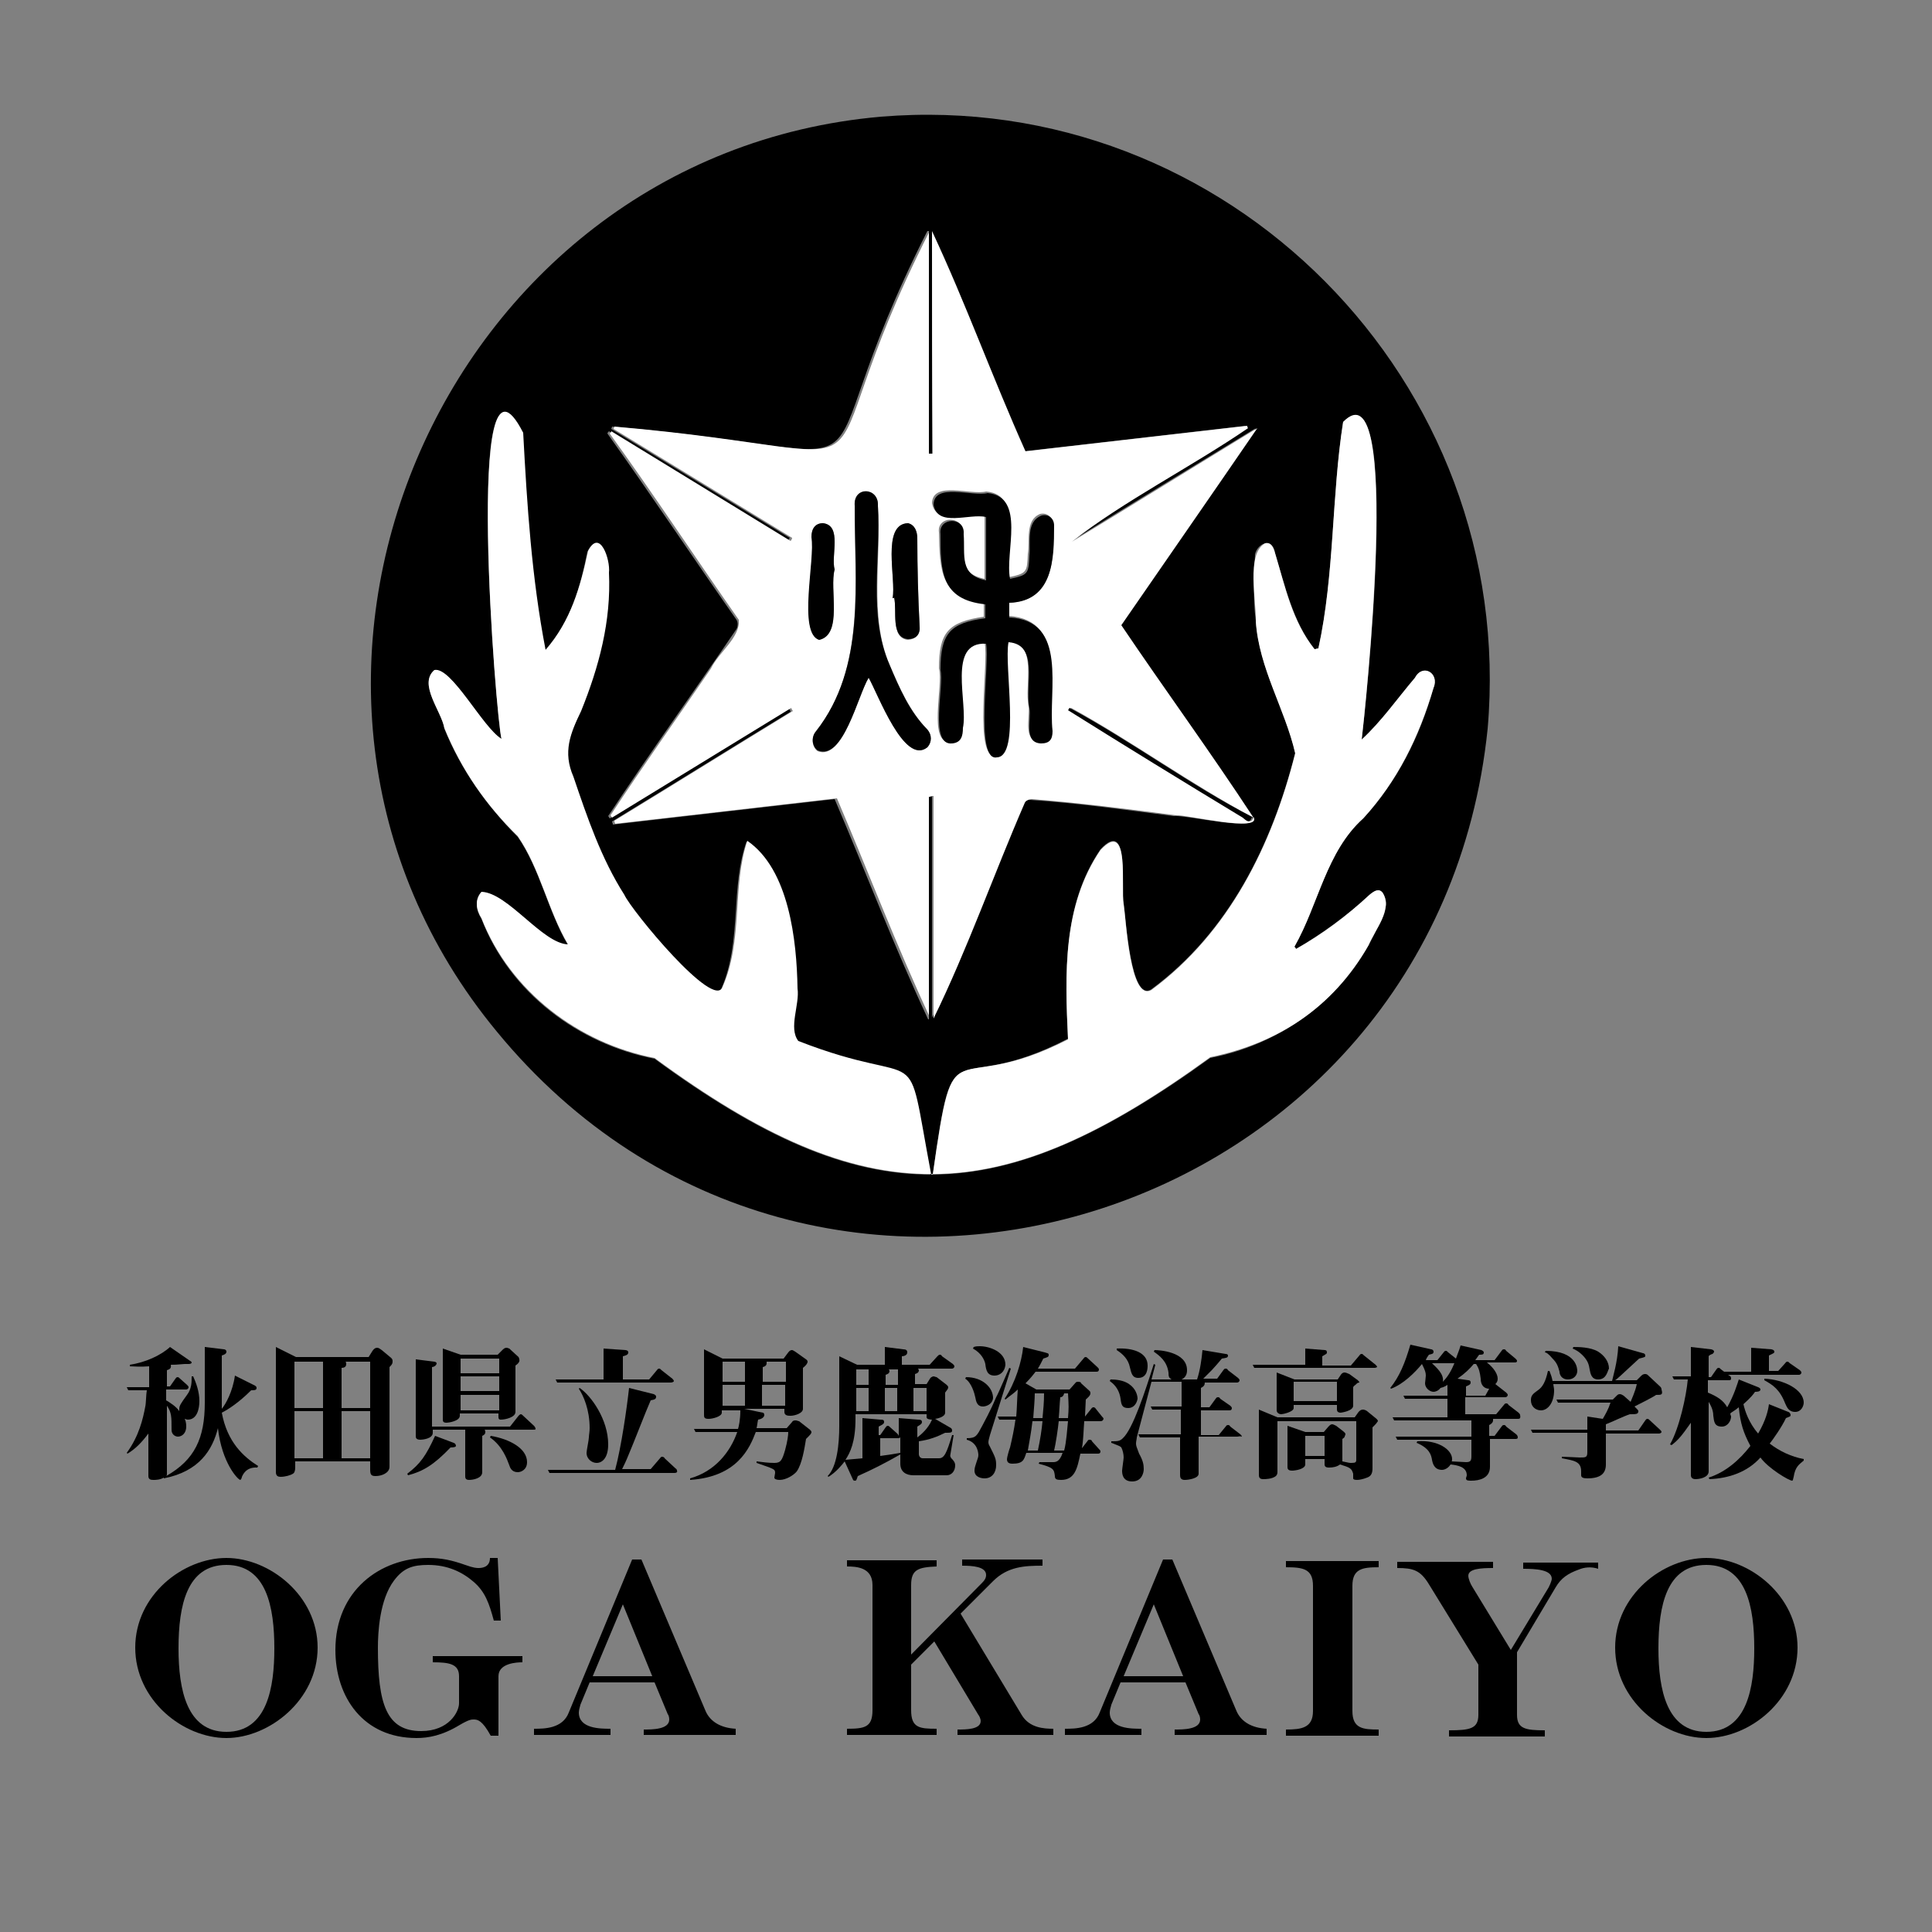 <?xml version="1.0" encoding="utf-8"?>
<!-- Generator: Adobe Illustrator 25.2.3, SVG Export Plug-In . SVG Version: 6.00 Build 0)  -->
<svg version="1.1" id="レイヤー_1" xmlns="http://www.w3.org/2000/svg" xmlns:xlink="http://www.w3.org/1999/xlink" x="0px"
	 y="0px" viewBox="0 0 250 250" style="enable-background:new 0 0 250 250;" xml:space="preserve">
<rect x="0" y="0" width="250" height="250" fill="#808080" stroke="none"/>
<style type="text/css">
	.st0{fill:#FFFFFF;}
	.st1{enable-background:new    ;}
</style>
<path d="M114,15.1c44.7-3.7,82.4,34.2,78.5,79.2c-6.6,64.3-87.1,89.2-128.2,39.2C27.5,89,56.8,20.1,114,15.1z M162,105.7L162,105.7
	c-5.4-8.4-11.4-16.6-17.1-24.8c5.8-8.5,11.6-16.9,17.6-25.5c-8.2,5-16.1,9.8-24,14.7c6.6-5.2,15.5-9.7,22.8-14.7
	c0-0.1,0-0.2-0.1-0.3c-9.6,1.1-19.2,2.2-28.7,3.3c-4.2-9.6-7.7-19-12.1-28.5c-0.1,0-0.2,0-0.4,0c-18,35.5-0.4,28.8-40.8,25.3
	c0,0.1-0.1,0.2-0.1,0.3c7.7,4.7,15.4,9.4,23.1,14.1c-0.1,0.1-0.2,0.3-0.2,0.4c-7.7-4.7-15.5-9.5-23.2-14.2c-0.1,0.1-0.2,0.2-0.2,0.3
	c5.7,8,11.1,16.1,16.7,24.1c0.2,0.3,0.2,0.9,0,1.2c-5.5,8.1-11.2,16-16.6,24.2c0.1,0.1,0.1,0.2,0.2,0.3c7.7-4.7,15.5-9.5,23.2-14.2
	c0.1,0.1,0.2,0.3,0.2,0.4c-7.7,4.7-15.4,9.5-23.1,14.2c0,0.1,0.1,0.2,0.1,0.4c9.6-1.1,19.2-2.2,28.7-3.3c4.1,9.6,7.7,19.1,12.1,28.5
	c0.2,0,0.3,0,0.4,0c4.4-9,7.7-18.6,11.8-27.9c0.1-0.3,0.6-0.5,0.9-0.5c6.2,0.4,12.5,1.3,18.7,2.1C153.4,105.4,163.2,107.8,162,105.7
	z M120.7,152c-0.1,0-0.2,0.1-0.3,0.1c-3.5-18.5-0.2-10.7-17.2-17.3c-1.3-1.8,0.2-4.7-0.1-6.8c-0.1-6.3-1.1-15.4-6.5-19.1
	c-2.1,6-0.6,12.8-3.2,18.9c-1,3.2-11.8-10-12.7-11.9c-2.9-4.7-4.8-10-6.6-15.3c-1.4-3.1-0.4-5.6,1-8.5c2.3-5.7,3.9-11.6,3.6-17.9
	c0.2-1.6-1.2-5.8-2.7-2.8c-0.9,4.6-2.2,9.1-5.5,12.8c-1.8-9.3-2.4-18.7-2.9-28.1C60,41,64.2,93.3,64.9,95.7
	c-2.4-1.4-6.5-9.5-8.7-8.9c-2.1,1.8,1,5.3,1.3,7.5c2.2,5.4,5.5,10,9.5,14c2.9,4.2,3.9,9.6,6.5,14c-3.4-0.2-7.8-6.8-11.2-6.8
	c-0.9,1-0.7,2.3,0,3.4c3.7,9.6,12.6,16.2,22.4,18.1c27.5,20.2,44.4,19.8,71.9-0.1c10.3-2,19.2-9.1,22.7-19.6
	c0.2-0.5-0.1-1.4-0.4-1.8c-0.5-0.6-1.1-0.2-1.7,0.3c-2.9,2.7-6.1,5-9.5,7c-0.1-0.1-0.2-0.2-0.2-0.3c3.1-5.5,4.1-12.3,8.9-16.6
	c4.4-4.8,7.3-10.5,9.1-16.9c0.8-1.8-1.4-3.2-2.4-1.3c-2.3,2.7-4.3,5.6-6.9,8c0.4-3.2,5.4-48.8-2.4-41.1c-1.5,9.5-1.1,19.7-3.2,29.3
	c-0.2,0-0.3,0.1-0.5,0.1c-2.8-3.6-3.8-8.1-5.1-12.4c-0.3-2.1-2.2-1.4-2.6,0.1c-0.1,2.9-0.3,5.8,0.1,8.6c0.4,6.1,3.8,11.4,5.1,17.1
	c-3,11.9-8.6,23.2-18.6,30.6c-2.7,1.8-3.3-9.2-3.6-11.1c-0.4-1.9,0.9-11.2-3-7c-4.9,7.2-4.6,16-4.2,24.5
	C122.8,142.4,123.5,131.8,120.7,152z"/>
<path class="st0" d="M120.7,152c2.9-20.3,2.1-9.6,17.5-17.5c-0.4-8.5-0.7-17.3,4.2-24.5c3.9-4.2,2.6,5,3,7
	c0.3,1.9,0.8,12.7,3.6,11.1c10-7.4,15.6-18.7,18.6-30.6c-1.3-5.7-4.7-11-5.1-17.1c0.1-2.6-1.3-8.7,1.2-10.1c0.8-0.2,1.1,0.6,1.3,1.3
	c1.3,4.3,2.2,8.8,5.1,12.4c0.2,0,0.3-0.1,0.5-0.1c2.1-9.6,1.7-19.8,3.2-29.3c7.7-7.9,2.8,37.8,2.4,41.1c2.6-2.4,4.6-5.3,6.9-8
	c1-1.9,3.2-0.6,2.4,1.3c-1.9,6.4-4.7,12.1-9.1,16.9c-4.8,4.3-5.8,11.2-8.9,16.6c0.1,0.1,0.2,0.2,0.2,0.3c3.4-1.9,6.6-4.3,9.5-7
	c0.6-0.5,1.2-0.9,1.7-0.3c1.4,2.2-1,4.8-1.8,6.8c-4.7,8.2-11.8,12.7-20.5,14.5c-27.5,20-44.4,20.3-71.9,0.1
	c-9.8-1.9-18.7-8.6-22.4-18.1c-0.7-1.1-0.9-2.4,0-3.4c3.4,0.1,7.9,6.7,11.2,6.8c-2.6-4.4-3.6-9.8-6.5-14c-4.1-4-7.3-8.6-9.5-14
	c-0.4-2.2-3.4-5.7-1.3-7.5c2.2-0.5,6.3,7.5,8.7,8.9c-0.7-2.2-4.9-54.7,2.8-39.6c0.5,9.4,1.1,18.8,2.9,28.1c3.3-3.8,4.5-8.2,5.5-12.8
	c1.5-3,2.9,1.1,2.7,2.8c0.3,6.3-1.3,12.2-3.6,17.9c-1.4,2.9-2.4,5.3-1,8.5c1.8,5.3,3.6,10.6,6.6,15.3c0.9,2,11.6,15,12.7,11.9
	c2.7-6.1,1.2-12.9,3.2-18.9c5.4,3.7,6.4,12.9,6.5,19.1c0.3,2.1-1.2,5.1,0.1,6.8c16.9,6.6,13.7-1.2,17.2,17.3
	C120.4,152,120.6,152,120.7,152z"/>
<path class="st0" d="M120.6,29.9c4.4,9.4,7.8,18.9,12.1,28.5c9.5-1.1,19.1-2.2,28.7-3.3c0,0.1,0,0.2,0.1,0.3
	c-7.3,5-16.2,9.5-22.8,14.7c7.9-4.8,15.8-9.7,24-14.7c-5.9,8.6-11.8,17.1-17.6,25.5c5.6,8.3,11.6,16.5,17.1,24.9
	c-8.1-4.3-15.6-9.8-23.6-14.2c-0.1,0.1-0.1,0.2-0.2,0.3c7.5,4.7,15.1,9.3,22.6,13.9c0.3,0.2,0.9,1,1.2-0.1c1.2,2.1-8.7-0.3-10-0.2
	c-6.2-0.8-12.4-1.6-18.7-2.1c-0.3,0-0.8,0.2-0.9,0.5c-4,9.2-7.4,18.9-11.8,27.9c0-9.6,0-19.2,0-28.8c-0.2,0-0.3,0-0.4,0
	c0,9.6,0,19.2,0,28.8c-4.4-9.4-8-18.9-12.1-28.5c-9.5,1.1-19.1,2.2-28.7,3.3c0-0.1-0.1-0.2-0.1-0.4c7.7-4.7,15.4-9.5,23.1-14.2
	c-0.1-0.1-0.2-0.3-0.2-0.4c-7.7,4.7-15.5,9.5-23.2,14.2c-0.1-0.1-0.1-0.2-0.2-0.3c4.2-6.4,8.7-12.7,13-19c1-2.1,3.8-4,3.6-6.3
	c-5.6-8-11-16.2-16.7-24.1c0.1-0.1,0.2-0.2,0.2-0.3c7.7,4.7,15.5,9.5,23.2,14.2c0.1-0.1,0.2-0.3,0.2-0.4
	c-7.7-4.7-15.4-9.4-23.1-14.1c0-0.1,0.1-0.2,0.1-0.3c40.5,3.5,22.7,10.3,40.8-25.3c0,9.6,0,19.2,0,28.8c0.1,0,0.2,0,0.4,0
	C120.6,49.1,120.6,39.5,120.6,29.9z M130.6,78c5.7-0.2,5.9-5.7,5.6-10.2c0-0.9-0.7-1.5-1.6-1.3c-2,0.8-1.3,3.5-1.6,5.2
	c-0.1,2.3-0.1,2.5-2.5,3c-0.7-3.4,2.1-10.7-2.9-11.1c-2,0.5-6.9-1.4-7,1.5c0.5,3,4.7,1.1,6.8,1.6c0,2.8,0,5.4,0,8.2
	c-3.5-0.7-2.7-3.2-2.9-6c0.2-2.2-3.3-2.2-3,0c0.1,4.9,0.2,8.5,5.8,9.1c0,0.7,0,1.2,0,1.8c-4.6,0.7-5.8,2-5.8,6.7
	c0.6,2.1-1.5,9.8,1.5,9.5c1.2-0.1,1.4-0.9,1.4-2c0.7-3.2-2.1-11.2,3-10.9c0.6,2.5-1.5,15.2,1.5,14.7c3.1-0.2,0.9-12,1.5-14.9
	c4,0.3,2.1,5.6,2.7,8.5c0.2,1.5-0.8,4.5,1.5,4.6c1,0,1.5-0.5,1.5-1.6c-0.6-5.2,2.1-14.2-5.6-14.7C130.6,79.2,130.6,78.7,130.6,78z
	 M112.4,87.7c1.3,2.1,4.6,11.4,7.6,9c0.6-0.6,0.6-1.6,0-2.3c-2.3-2.4-3.6-5.4-4.9-8.4c-2.7-6.4-1-13.8-1.5-20.5c0.2-2.4-3.2-2.5-3,0
	c-0.1,9.9,1.5,20.8-5,29.2c-0.7,0.8-0.5,2,0.2,2.5C109.1,98.5,111,90,112.4,87.7z M115.5,77.4c0.1,0,0.1,0,0.2,0
	c0.4,1.6-0.5,5.2,1.8,5.4c0.9-0.1,1.5-0.5,1.5-1.7c-0.2-3.8-0.3-7.6-0.3-11.4c0-0.9-0.3-1.7-1.2-2C114,67.8,116,75,115.5,77.4z
	 M108,73.7C108,73.7,107.9,73.7,108,73.7c-0.5-1.8,1-5.7-1.5-6c-1,0-1.5,0.7-1.5,1.8c0.6,2.8-1.7,12.5,1,13.3
	C109.1,82.1,107.3,76.2,108,73.7z"/>
<path d="M120.2,131.9c0-9.6,0-19.2,0-28.8c0.2,0,0.3,0,0.4,0c0,9.6,0,19.2,0,28.8C120.5,131.9,120.4,131.9,120.2,131.9z"/>
<path d="M120.6,29.9c0,9.6,0,19.2,0,28.8c-0.1,0-0.2,0-0.4,0c0-9.6,0-19.2,0-28.8C120.4,29.9,120.5,29.9,120.6,29.9z"/>
<path d="M130.6,78c0,0.7,0,1.2,0,1.9c7.7,0.4,5,9.4,5.6,14.7c0,1.1-0.4,1.6-1.5,1.6c-2.3-0.1-1.2-3.1-1.5-4.6
	c-0.6-2.9,1.3-8.2-2.7-8.5c-0.6,3,1.6,14.8-1.5,14.9c-2.9,0.6-0.9-12.2-1.4-14.7c-5.1-0.3-2.3,7.7-3,10.9c0,1-0.2,1.9-1.4,2
	c-3,0.3-1-7.4-1.5-9.5c0-4.7,1.2-6.1,5.8-6.7c0-0.6,0-1.2,0-1.8c-5.7-0.6-5.8-4.2-5.8-9.1c-0.3-2.2,3.2-2.3,3,0
	c0.2,2.8-0.6,5.3,2.9,6c0-2.8,0-5.4,0-8.2c-2.2-0.5-6.3,1.4-6.8-1.6c0.1-2.9,5-1,7-1.5c5,0.5,2.2,7.7,2.9,11.1
	c2.3-0.5,2.4-0.6,2.5-3c0.2-1.7-0.5-4.4,1.6-5.2c0.9-0.2,1.6,0.4,1.6,1.3C136.4,72.3,136.3,77.8,130.6,78z"/>
<path d="M112.4,87.7c-1.4,2.3-3.3,10.8-6.6,9.4c-0.7-0.5-0.9-1.7-0.2-2.5c6.5-8.3,5-19.3,5-29.2c-0.2-2.5,3.1-2.4,3,0
	c0.4,6.8-1.3,14.2,1.5,20.6c1.3,3.1,2.6,6.1,4.9,8.4c0.6,0.7,0.6,1.6,0,2.3C117,99.1,113.6,89.8,112.4,87.7z"/>
<path d="M115.5,77.4c0.5-2.4-1.5-9.6,2-9.7c0.9,0.2,1.2,1.1,1.2,2c0,3.8,0.1,7.6,0.3,11.4c0.1,1.1-0.6,1.6-1.5,1.6
	c-2.3-0.2-1.4-3.7-1.8-5.4C115.6,77.4,115.6,77.4,115.5,77.4z"/>
<path d="M108,73.7c-0.7,2.5,1.1,8.4-2,9.1c-2.8-0.9-0.5-10.4-1-13.3c0-1.1,0.5-1.8,1.5-1.8C109,68,107.5,71.9,108,73.7
	C107.9,73.7,107.9,73.7,108,73.7z"/>
<path d="M162,105.7c-0.3,1.1-0.9,0.3-1.2,0.1c-7.6-4.6-15.1-9.2-22.6-13.9c0.1-0.1,0.1-0.2,0.2-0.3
	C146.4,95.9,154.2,101.7,162,105.7z"/>
<g class="st1">
	<path d="M33.3,189.9c-1.5-0.1-1.9,1-2,1.2c0,0.1-0.1,0.3-0.1,0.3c0,0-0.1,0.1-0.1,0.1c-0.3,0-2.4-2.2-2.9-6.7
		c-0.7,2.8-2.4,5.6-7,6.5l0-0.1c-0.5,0.3-1.1,0.3-1.3,0.3c-0.3,0-0.7,0-0.7-0.5v-5.5c-0.9,1.2-1.7,2-2.7,2.6l-0.1-0.1
		c1.6-2.2,2.1-4.4,2.4-6c0.1-0.4,0.1-1.6,0.2-2.1h-2.4l-0.2-0.4h2.9v-2.7c-1.3,0.1-1.9,0-2.5,0v-0.2c2-0.3,4-1.2,5.2-2.3l2.6,1.8
		c0,0,0.2,0.1,0.2,0.2c0,0.1-0.1,0.2-0.4,0.2c-0.1,0-0.5,0-0.5,0c-1.2,0.1-1.3,0.1-1.8,0.1c0.1,0.5-0.2,0.6-0.5,0.7v2.1H22l0.7-1
		c0.1-0.1,0.1-0.2,0.3-0.2c0.1,0,0.2,0.1,0.3,0.2l0.9,0.8c0.1,0.1,0.2,0.2,0.2,0.3c0,0.2-0.2,0.3-0.3,0.3h-2.6v1.4
		c0.5,0.3,1.3,0.8,1.7,1.4c0-0.1,0-0.2,0-0.3c0-0.4,0.2-0.7,1-1.8c0.6-0.8,0.6-1.6,0.6-2.4l0.2,0c0.4,0.9,0.8,2,0.8,3.2
		c0,1-0.3,2.4-1.5,2.4c-0.2,0-0.3-0.1-0.4-0.1c0.1,0.2,0.2,0.5,0.2,1c0,0.8-0.5,1.3-1.1,1.3c-0.1,0-0.8-0.1-0.8-0.9
		c0-1.7,0-2.2-0.6-3.1v8.7c0,0.3,0,0.3-0.1,0.4c3.7-2.1,5-4.9,5-9.5v-7.2l2.5,0.3c0.1,0,0.3,0.1,0.3,0.3c0,0.3-0.3,0.4-0.6,0.5v6.2
		v0.7c0.5-0.6,1.4-2.2,1.7-4.3l2.6,1.3c0.1,0.1,0.2,0.1,0.2,0.3c0,0.3-0.3,0.3-0.7,0.3c-1.6,1.6-3,2.5-3.8,2.9
		c0.7,3.8,2.8,5.7,4.7,6.9L33.3,189.9z"/>
	<path d="M50.4,176.9v12.9c0,0.8-1,1.2-1.8,1.2c-0.6,0-0.7-0.2-0.7-0.9v-1h-9.7v0.8c0,0.4-0.1,0.7-0.3,0.8c-0.3,0.2-1,0.4-1.6,0.4
		c-0.3,0-0.6-0.1-0.6-0.6v-16.2l2.6,1.3h9.4l0.5-0.8c0.2-0.3,0.4-0.4,0.6-0.4c0.2,0,0.3,0.1,0.6,0.3l1.2,1c0.1,0.1,0.2,0.2,0.2,0.4
		C50.8,176.4,50.8,176.5,50.4,176.9z M41.8,176.2h-3.7v6h3.7V176.2z M41.8,182.6h-3.7v6.1h3.7V182.6z M47.9,176.2h-3.2
		c0.1,0.1,0.1,0.1,0.1,0.3c0,0.4-0.3,0.5-0.6,0.5v5.2h3.7V176.2z M47.9,182.6h-3.7v6.1h3.7V182.6z"/>
	<path d="M58.3,187.3c-2.2,2.3-3.6,3.1-5.5,3.6l-0.1-0.2c1.7-1.3,2.4-2.3,3.6-4.9l2.4,0.9c0.3,0.1,0.3,0.4,0.3,0.4
		C59,187.3,58.4,187.3,58.3,187.3z M69,185h-6.3c0.1,0.1,0.1,0.2,0.1,0.3c0,0.3-0.2,0.4-0.4,0.5v4.7c0,0.8-1.2,1-1.7,1
		c-0.5,0-0.5-0.3-0.5-0.5V185H56v0.4c0,0.8-1.4,0.9-1.6,0.9c-0.6,0-0.6-0.3-0.6-0.5v-9.9l2.4,0.3c0.1,0,0.3,0.1,0.3,0.2
		c0,0.3-0.4,0.5-0.6,0.5v7.7h10.1l1.1-1.4c0.1-0.1,0.2-0.2,0.3-0.2c0.1,0,0.2,0.1,0.3,0.2l1.4,1.3c0,0,0.2,0.2,0.2,0.4
		C69.3,185,69.2,185,69,185z M66.7,176.7v6c0,0.7-1.3,1-1.9,1c-0.3,0-0.3-0.2-0.3-0.4v-0.4h-5v0.3c0,0.7-1.5,0.9-1.7,0.9
		c-0.5,0-0.5-0.2-0.5-0.5v-9.1l2.3,0.8h4.8l0.7-0.7c0.2-0.2,0.4-0.2,0.5-0.2c0,0,0.3,0.1,0.3,0.1l1.2,1.1c0,0,0.1,0.2,0.1,0.3
		C67.3,176.2,67,176.5,66.7,176.7z M64.6,175.8h-5v1.9h5V175.8z M64.6,178.1h-5v1.9h5V178.1z M64.6,180.5h-5v2h5V180.5z M67,190.5
		c-0.8,0-1-0.6-1.1-0.9c-0.3-0.8-0.9-2.5-2.5-3.6l0.1-0.2c2.4,0.4,4.7,1.6,4.7,3.4C68.2,190.2,67.4,190.5,67,190.5z"/>
	<path d="M87.3,190.6H71.1l-0.2-0.4h8.7c0.8-3,1.5-7.9,1.8-10.6l3.2,0.8c0.2,0.1,0.3,0.2,0.3,0.3c0,0.3-0.1,0.4-0.7,0.5
		c-0.5,1.1-2.4,6-2.8,6.9c-0.4,1-0.7,1.6-0.9,2h3.7l1.2-1.4c0.1-0.1,0.1-0.2,0.3-0.2c0.1,0,0.3,0.1,0.3,0.2l1.4,1.3
		c0,0,0.2,0.1,0.2,0.3C87.7,190.5,87.5,190.6,87.3,190.6z M86.8,178.9H72.1l-0.2-0.4h6.2v-4l2.8,0.2c0,0,0.4,0,0.4,0.3
		s-0.3,0.4-0.7,0.5v3H84l1-1.2c0.1-0.1,0.1-0.2,0.3-0.2c0.1,0,0.1,0,0.3,0.2l1.4,1.1c0,0,0.2,0.2,0.2,0.3S87,178.9,86.8,178.9z
		 M77.2,189.3c-0.6,0-1.3-0.5-1.3-1.3c0-0.3,0.3-1.7,0.3-2c0-0.3,0.1-0.7,0.1-1.2c0-2.4-0.8-4.2-1.4-5.1l0.1-0.1
		c1.5,1,3.7,4.1,3.7,7.3C78.7,188.7,77.9,189.3,77.2,189.3z"/>
	<path d="M104.3,186.2c-0.2,1.2-0.5,3.2-1.2,4.2c-0.4,0.5-1.4,1.1-2.2,1.1c-0.4,0-0.7-0.1-0.7-0.3c0-0.1,0.1-0.5,0.1-0.6
		c0-0.5-0.1-0.5-2.4-1.3l0-0.2c0.8,0.1,1.5,0.2,2.3,0.2c0.8,0,1-0.3,1.4-1.7c0.3-1.1,0.4-1.9,0.4-2.3h-4.2c-0.8,2.1-2.4,5.8-8.5,6.2
		l0-0.2c3.2-0.9,5.2-3.4,6.1-6h-5.4l-0.2-0.4h5.7c0.1-0.3,0.3-1.2,0.3-2.4h-2.4v0.3c0,0.5-1.2,0.8-1.7,0.8c-0.6,0-0.6-0.2-0.6-0.6
		v-8.4l2.4,1.2h7.9l0.6-0.8c0.1-0.1,0.2-0.3,0.5-0.3c0.1,0,0.2,0.1,0.4,0.2l1.4,1c0,0,0.2,0.1,0.2,0.3c0,0.2-0.2,0.5-0.6,0.8v5.3
		c0,0.6-1.1,0.9-1.6,0.9c-0.3,0-0.8,0-0.8-0.5v-0.4h-5.2l2.4,0.5c0.1,0,0.2,0.1,0.2,0.3c0,0.2-0.2,0.5-0.8,0.6
		c-0.1,0.4-0.1,0.7-0.2,1.1h3.9l0.7-0.8c0.1-0.2,0.3-0.2,0.5-0.2c0.1,0,0.3,0.1,0.4,0.1l1.4,1.1c0.1,0.1,0.2,0.2,0.2,0.3
		C105,185.5,104.9,185.6,104.3,186.2z M96.4,176.2h-2.9v2.6h2.9V176.2z M96.4,179.2h-2.9v2.7h2.9V179.2z M101.6,176.2h-2.4
		c0,0.1,0,0.1,0,0.2c0,0.2-0.1,0.4-0.5,0.5v1.9h3V176.2z M101.6,179.2h-3v2.7h3V179.2z"/>
	<path d="M122.5,190.9h-4.3c-0.9,0-1.7-0.4-1.7-1.5v-1.2c-2.1,1.2-3.7,2-5.5,2.8c-0.2,0.6-0.2,0.6-0.4,0.6c-0.2,0-0.2-0.1-0.3-0.3
		l-1-2.2c-0.3,0.4-1.1,1.4-2.1,2l-0.1-0.1c1.2-1.2,1.5-4.1,1.5-6.5v-9l2.3,1.1h3.6v-2.3l2.4,0.3c0.3,0,0.5,0.1,0.5,0.4
		c0,0.4-0.5,0.5-0.7,0.5v1.1h3.6l1-1.1c0.1-0.1,0.2-0.2,0.3-0.2c0.1,0,0.2,0,0.3,0.2l1.4,1c0.1,0.1,0.2,0.2,0.2,0.3
		c0,0.2-0.2,0.3-0.3,0.3h-4.4c0,0.1,0.1,0.1,0.1,0.2c0,0.3-0.2,0.4-0.5,0.5v1.3h1.5l0.5-0.8c0.1-0.1,0.3-0.2,0.4-0.2
		c0.1,0,0.3,0.1,0.4,0.1l1.3,1c0.1,0.1,0.2,0.2,0.2,0.3c0,0.2-0.1,0.3-0.4,0.7v2.6c0,0.6-1.2,0.8-1.3,0.8l1.9,1.1
		c0.2,0.1,0.3,0.2,0.3,0.4c0,0.3-0.2,0.3-0.9,0.3c-1,0.5-2,0.9-3.4,1.1v1.7c0,0.1,0.1,0.5,0.5,0.5h2.1c0.7,0,1-0.7,1.7-3l0.2,0
		l-0.4,2.4c-0.1,0.4,0,0.4,0.1,0.6c0.2,0.2,0.5,0.5,0.5,0.9C123.6,190.4,123.1,190.9,122.5,190.9z M119.9,183.4V183h-9.2v0.6
		c0,3-0.7,4.4-1.3,5.3c1-0.1,1.1-0.1,2.2-0.2v-5.2l2.3,0.2c0.3,0,0.5,0,0.5,0.3c0,0.2-0.1,0.3-0.7,0.6v1.1h0.2l0.7-1
		c0.1-0.1,0.1-0.2,0.3-0.2c0.1,0,0.2,0.1,0.3,0.2l0.9,0.8c0.1,0.1,0.1,0.1,0.2,0.3v-2.3l2.5,0.2c0.2,0,0.5,0,0.5,0.3
		c0,0.2-0.1,0.3-0.6,0.6v1.4c0.4-0.3,1.4-1.1,1.9-2.3C120.6,183.7,119.9,183.7,119.9,183.4z M112.4,177.2h-1.6v2h1.6V177.2z
		 M112.4,179.6h-1.6v3h1.6V179.6z M116.5,185.9c0,0.2-0.2,0.2-0.3,0.2h-2.3v2.3c1.4-0.2,1.5-0.2,2.6-0.4V185.9z M116.1,177.2H115
		c0,0,0.1,0.1,0.1,0.2c0,0.3-0.2,0.4-0.5,0.5v1.3h1.6V177.2z M116.1,179.6h-1.6v3h1.6V179.6z M119.9,179.6h-1.7v3h1.7V179.6z"/>
	<path d="M127.2,182c-0.8,0-0.9-0.7-1-1.2c-0.1-0.5-0.5-1.9-1.3-2.4l0.1-0.2c2.2,0,3.5,1.4,3.5,2.7C128.4,181.8,127.5,182,127.2,182
		z M128.1,185.7c-0.1,0.4-0.2,0.7-0.2,0.9c0,0.1,0,0.3,0.2,0.6c0.7,1.4,0.8,1.6,0.8,2.4c0,0.9-0.5,1.7-1.5,1.7c-0.3,0-1.3-0.1-1.3-1
		c0,0,0-0.3,0.1-0.6c0.3-1,0.4-1.1,0.4-1.4c0-0.1,0-1.6-1.5-2l0-0.2c1.2,0,1.3-0.3,2-1.6c0.3-0.6,1-1.8,1.8-3.7
		c0.3-0.5,1.6-3.6,1.7-3.8l0.2,0.1L128.1,185.7z M128.7,178c-0.9,0-1.1-0.6-1.2-1.5c-0.1-0.5-0.5-1.4-1.6-2l0.1-0.2
		c0.3-0.1,0.5-0.1,0.8-0.1c1.2,0,3.3,0.7,3.3,2.4C130,177.6,129.3,178,128.7,178z M142.4,183.9h-2.1c-0.1,1.2-0.1,2.4-0.3,3.5
		l0.7-0.9c0.1-0.2,0.2-0.2,0.3-0.2c0.2,0,0.3,0.1,0.3,0.2l0.9,1c0.1,0.1,0.2,0.2,0.2,0.3c0,0.2-0.1,0.3-0.3,0.3h-2.3
		c-0.4,1.9-0.7,3.4-2.5,3.4c-0.6,0-0.8-0.1-0.8-0.5c-0.1-0.9-0.2-1.1-2.1-1.6l0.1-0.2c0.2,0,1.5,0,1.7,0c0.4,0,0.9,0,1.3-1.2h-4.7
		c-0.3,0.9-0.4,1.4-1.8,1.4c-0.6,0-0.7-0.3-0.7-0.6c0-0.2,0.3-1.3,0.4-1.5c0.3-1.3,0.5-2.2,0.7-3.6h-2.1l-0.2-0.4h2.4
		c0.1-1.1,0.1-2.2,0.2-3.5c-0.5,0.5-1,0.8-1.6,1.3l-0.1-0.1c1.4-2.1,2.2-4.8,2.4-6.7l2.8,0.7c0.3,0.1,0.5,0.1,0.5,0.3
		c0,0.3-0.1,0.3-0.7,0.5c-0.2,0.4-0.5,1-0.7,1.3h4.8l1.1-1.3c0.1-0.1,0.1-0.2,0.3-0.2c0.1,0,0.2,0.1,0.3,0.2l1.2,1.1
		c0.1,0.1,0.2,0.2,0.2,0.3c0,0.2-0.1,0.3-0.3,0.3h-7.9c-0.3,0.4-0.7,0.9-1.3,1.5l1.4,0.8h4.3l0.8-0.9c0.1-0.1,0.2-0.1,0.3-0.1
		c0.3,0,0.4,0.1,0.4,0.2l1.1,1c0.1,0.1,0.1,0.2,0.1,0.3c0,0.3-0.4,0.6-0.6,0.8c0,0.3-0.1,1.8-0.1,2.2l0.8-1c0,0,0.1-0.2,0.3-0.2
		c0.2,0,0.3,0.2,0.3,0.2l0.8,1c0.1,0.1,0.2,0.2,0.2,0.3C142.7,183.9,142.5,183.9,142.4,183.9z M133.6,183.9
		c-0.2,1.7-0.4,2.6-0.6,3.8h1.3c0.3-1.4,0.5-2.7,0.6-3.8H133.6z M133.9,180.3c0,0.7-0.1,1.9-0.2,3.2h1.2c0.1-1,0.2-2.1,0.2-3.2
		H133.9z M137,183.9c-0.1,1-0.4,3-0.6,3.8h1.3c0.3-1.1,0.4-2.9,0.5-3.8H137z M137.7,180.3c-0.1,0.4-0.3,0.5-0.5,0.5
		c-0.1,0.9-0.1,1.7-0.2,2.7h1.2c0.1-1.3,0.1-1.5,0-3.2H137.7z"/>
	<path d="M146,182.2c-0.8,0-0.9-0.4-1-1.2c-0.2-1.4-1-2-1.4-2.3l0.1-0.2c0.7,0,1.7,0.1,2.4,0.6c0.9,0.6,1.1,1.5,1.1,1.9
		C147.1,181.6,146.7,182.2,146,182.2z M160.1,185.9h-5v4.8c0,0.6-1.3,0.8-1.8,0.8s-0.6-0.3-0.6-0.6v-4.9h-5.2l-0.2-0.4h5.5v-3.2
		h-3.7l-0.2-0.4h4v-3.2h-3.9l-1.9,7.2c0,0.2-0.1,0.5-0.1,0.8c0,0.3,0.1,0.5,0.4,1.3c0.5,0.9,0.6,1.4,0.6,2c0,0.4-0.2,1.6-1.5,1.6
		s-1.3-1.1-1.3-1.4c0-0.2,0.2-1.5,0.2-1.7c0-0.4-0.1-0.9-0.3-1.3c-0.2-0.2-0.3-0.2-1.3-0.6l0-0.2c0.8,0,1.1,0,1.5-0.4
		c1.3-1.2,2.9-6.1,4-9.6l0.2,0.1l-0.5,1.9h2.6c-0.3-0.2-0.4-0.3-0.4-0.9c-0.2-1.5-1.2-2.2-1.9-2.7l0.1-0.2c0.6,0,4.2,0.2,4.2,2.6
		c0,0.4-0.1,0.9-0.7,1.2h2c0.4-1.2,0.6-2.7,0.7-3.8l3,0.5c0.2,0,0.3,0.1,0.3,0.2c0,0.3-0.2,0.3-0.8,0.4c-0.1,0.1-0.2,0.3-1.3,1.5
		c-0.4,0.4-0.9,0.9-1.1,1.1h1.8l0.8-1.1c0.1-0.1,0.1-0.2,0.3-0.2c0.1,0,0.2,0,0.3,0.2l1.3,1c0.1,0.1,0.2,0.2,0.2,0.3
		c0,0.2-0.2,0.3-0.3,0.3h-4.2c0,0.3-0.1,0.5-0.5,0.7v2.5h1.1l0.8-1.1c0.1-0.1,0.1-0.2,0.3-0.2c0.1,0,0.2,0,0.3,0.2l1.3,0.9
		c0.1,0.1,0.2,0.2,0.2,0.3c0,0.2-0.1,0.3-0.3,0.3h-3.7v3.2h2.3l0.9-1.1c0.1-0.1,0.1-0.2,0.3-0.2c0.1,0,0.2,0,0.3,0.2l1.3,1
		c0.1,0.1,0.2,0.2,0.2,0.3C160.4,185.8,160.3,185.9,160.1,185.9z M147.3,178.3c-0.8,0-0.9-0.6-1.1-1.4c-0.2-1-0.9-1.7-1.7-2.2v-0.2
		c2.1-0.1,4,0.5,4,2.2C148.5,177,148.5,178.3,147.3,178.3z"/>
	<path d="M177.9,177h-15.6l-0.2-0.4h6.8v-2.1l2.5,0.2c0.1,0,0.3,0,0.3,0.3c0,0.2-0.1,0.2-0.6,0.5v1.2h3.7l1.1-1.3
		c0.1-0.1,0.1-0.2,0.3-0.2c0.1,0,0.1,0,0.3,0.2l1.5,1.2c0.1,0.1,0.2,0.2,0.2,0.3C178.2,176.9,178,177,177.9,177z M177.9,184.4
		c-0.2,0.2-0.2,0.2-0.3,0.3v5.3c0,0.5-0.1,1-0.7,1.2c-0.5,0.2-1,0.3-1.3,0.3c-0.4,0-0.5-0.1-0.5-0.2c0-0.4,0-0.5,0-0.6
		c-0.2-0.7-0.4-0.8-1.7-1.2c-0.4,0.3-0.9,0.4-1.4,0.4c-0.2,0-0.6,0-0.6-0.4v-0.7h-2.5v0.7c0,0.6-1.3,0.8-1.7,0.8
		c-0.6,0-0.6-0.3-0.6-0.5v-5.3l2.3,0.8h2.4l0.6-0.7c0.2-0.2,0.3-0.3,0.5-0.3c0.1,0,0.3,0.1,0.5,0.2l0.9,0.7c0.1,0.1,0.3,0.2,0.3,0.4
		c0,0.1-0.1,0.2-0.1,0.3c0,0.1-0.3,0.3-0.3,0.3v2.8v0.1c0.9,0.2,0.9,0.2,1.2,0.2c0.5,0,0.6-0.1,0.6-0.4v-5h-10.2v6.5
		c0,0.2,0,0.4-0.2,0.6c-0.5,0.4-1.4,0.4-1.6,0.4c-0.2,0-0.6,0-0.6-0.5v-8.5l2.4,1h10l0.5-0.7c0.2-0.2,0.3-0.3,0.6-0.3
		c0.1,0,0.4,0.1,0.5,0.2l1.1,0.9c0,0,0.3,0.2,0.3,0.4C178.1,184.2,178,184.3,177.9,184.4z M175.5,179.1c-0.2,0.2-0.3,0.2-0.4,0.4
		v2.4c0,0.7-1.6,0.9-1.6,0.9c-0.4,0-0.5-0.2-0.5-0.4v-0.6h-5.6v0.4c0,0.5-1.4,0.8-1.6,0.8c-0.3,0-0.6-0.2-0.6-0.5v-4.9l2.3,0.9h5.6
		l0.4-0.6c0.2-0.3,0.4-0.3,0.5-0.3c0.1,0,0.4,0.1,0.6,0.2l1.1,0.8c0.1,0.1,0.2,0.2,0.2,0.3C175.7,178.9,175.6,179,175.5,179.1z
		 M173,178.8h-5.6v2.5h5.6V178.8z M171.4,185.8h-2.5v2.6h2.5V185.8z"/>
	<path d="M196.4,183.6h-3.2c0,0.1,0,0.1,0,0.2c0,0.3-0.3,0.5-0.5,0.6v1.4h0.7l0.9-1.2c0.1-0.1,0.1-0.2,0.3-0.2c0.1,0,0.2,0,0.3,0.2
		l1.3,1c0.1,0.1,0.2,0.2,0.2,0.4c0,0.2-0.2,0.2-0.3,0.2h-3.3v3.6c0,1.5-1.4,1.8-2.4,1.8c-0.4,0-0.7,0-0.7-0.3c0-0.1,0.1-0.3,0.1-0.4
		c0-1.1-1.2-1.3-2.1-1.4c-0.3,0.5-0.8,0.7-1.1,0.7c-1,0-1.2-0.8-1.3-1.3c-0.1-0.6-0.3-1.5-2-2.2l0.1-0.2c2.7-0.2,4.5,1.1,4.5,2.3
		c0,0.2,0,0.3-0.1,0.3c0.3,0,1.6,0.1,1.9,0.1c0.6,0,0.7-0.2,0.7-0.8v-2.1h-9.6l-0.2-0.4h9.8v-2.1h-10l-0.2-0.4h7.1V181h-5.5
		l-0.2-0.4h5.7v-1.4c-0.3,0.2-0.5,0.3-0.9,0.4c-0.3,0.4-0.7,0.5-0.9,0.5c-0.5,0-1.1-0.5-1.1-1.1c0-0.1,0.1-0.8,0.1-1
		c0-0.4-0.1-0.7-0.5-1.5c-0.9,1.1-2.4,2.6-4,3.2l-0.1-0.1c1.2-1.5,1.9-3.2,2.6-5.6l2.7,0.6c0.1,0,0.3,0.1,0.3,0.3
		c0,0.3-0.2,0.3-0.6,0.4c-0.2,0.3-0.3,0.4-0.4,0.7h1.5l0.8-1c0.1-0.1,0.1-0.2,0.3-0.2c0.1,0,0.1,0,0.3,0.2l1,0.8
		c0.2-0.6,0.4-1,0.6-1.7l2.7,0.6c0.2,0.1,0.3,0.2,0.3,0.3c0,0.3-0.2,0.3-0.6,0.3c-0.2,0.3-0.3,0.4-0.5,0.7h2.5l0.9-1.2
		c0.1-0.1,0.1-0.2,0.3-0.2c0.1,0,0.2,0,0.3,0.2l1.2,1c0.1,0.1,0.2,0.2,0.2,0.3c0,0.2-0.2,0.2-0.3,0.2h-3.6c0.9,0.7,1.4,1.5,1.4,2.1
		c0,0.3-0.1,0.5-0.3,0.7l1.4,1.1c0.1,0.1,0.2,0.2,0.2,0.3c0,0.2-0.2,0.3-0.3,0.3h-5.2v2.2h4l1-1.2c0.1-0.1,0.1-0.2,0.3-0.2
		c0.1,0,0.2,0,0.3,0.2l1.3,1c0.1,0.1,0.2,0.2,0.2,0.3C196.8,183.6,196.6,183.6,196.4,183.6z M185.3,176.4c0.5,0.5,1.6,1.4,1.4,2.4
		c0.8-0.8,1.2-1.7,1.5-2.4H185.3z M191.6,178.4c-0.1-0.8-0.2-1.3-0.6-1.9h-0.3c-0.5,0.6-1.1,1.2-2.1,1.9l1.4,0.2
		c0.2,0,0.3,0.1,0.3,0.3c0,0.2-0.1,0.3-0.6,0.5v1.2h2.5l0.5-0.9C192.1,179.7,191.6,179.3,191.6,178.4z"/>
	<path d="M214.3,180.5c-0.4,0.3-2.4,1.3-2.8,1.5l0.3,0.3c0.1,0.1,0.2,0.2,0.2,0.3c0,0.4-0.3,0.4-1.1,0.4c-0.9,0.3-2.3,1-3.1,1.3v0.8
		h4.2l0.9-1.3c0.1-0.1,0.1-0.2,0.3-0.2c0.1,0,0.2,0.1,0.3,0.2l1.3,1.2c0.1,0.1,0.2,0.2,0.2,0.3s-0.2,0.2-0.3,0.2h-6.9v4
		c0,1.1-0.6,1.8-2.4,1.8c-0.5,0-0.8-0.1-0.8-0.4c0-0.1,0-0.4,0-0.5c0-1.3-0.9-1.4-2.5-1.7l0-0.2c0.4,0,2.2,0.1,2.3,0.1
		c0.8,0,1,0,1-0.7v-2.5h-7.1l-0.2-0.4h7.3v-1.7l2,0.3c0.4-0.7,0.7-1.2,1-2.1h-6.8l-0.2-0.4h7.3l0.5-0.5c0.1-0.1,0.2-0.2,0.4-0.2
		c0.2,0,0.3,0.1,0.5,0.2l0.9,0.8c0.1-0.3,0.6-1.3,0.8-2.3h-10.8c0,0.2,0.1,0.5,0.1,0.8c0,1.6-0.8,2.6-1.7,2.6
		c-0.7,0-1.3-0.5-1.3-1.3c0-0.6,0.2-0.8,0.9-1.3c0.6-0.4,1-1.1,1.3-2.5h0.2c0.2,0.5,0.3,0.8,0.4,1.3h7.7c0.1-0.5,0.7-2.4,0.8-4.5
		l3.2,0.9c0.1,0,0.3,0.1,0.3,0.3c0,0.2,0,0.2-0.8,0.4c-2.7,2.5-2.8,2.6-3.1,2.8h2.8l0.6-0.6c0.2-0.2,0.4-0.2,0.5-0.2
		c0.2,0,0.3,0.1,0.4,0.2l1.5,1.4c0.1,0.1,0.2,0.2,0.2,0.4C215.2,180.5,215,180.5,214.3,180.5z M202.9,178.5c-0.9,0-1.1-0.7-1.1-1
		c-0.2-0.7-0.3-1.1-0.9-1.7c-0.5-0.6-0.8-0.8-1-0.8l0.1-0.2c4.1,0,4.1,2.4,4.1,2.6C204.1,177.9,203.7,178.5,202.9,178.5z
		 M206.8,178.5c-0.9,0-1-0.8-1.1-1.3c-0.1-0.6-0.2-1-0.7-1.6c-0.7-0.8-1.3-1-1.5-1.1l0.1-0.2c0.6,0,2.2,0,3.2,0.6
		c0.8,0.5,1.4,1.3,1.4,2.2C208,177.4,207.9,178.5,206.8,178.5z"/>
	<path d="M232.1,191.1c-0.1,0.4-0.1,0.5-0.2,0.5c-0.4,0-3.1-1.6-4.1-3c-1.7,1.9-4.1,2.7-6.6,2.8l-0.1-0.2c2.2-0.7,4-2.3,5.4-4.1
		c-0.9-1.7-1.3-2.9-1.5-5c-0.6,0.5-0.9,0.6-1.1,0.8c0,0.2,0.1,0.3,0.1,0.4c0,0.5-0.4,1.3-1.2,1.3c-1,0-1-0.7-1.1-1.4
		c0-0.4-0.1-1-0.6-1.8v9c0,0.8-1.2,1-1.7,1s-0.6-0.3-0.6-0.5v-6.8c-1.2,1.7-1.6,2.2-2.5,2.9l-0.2-0.1c1.2-2.1,2.1-6.2,2.3-8.4h-1.8
		l-0.2-0.4h2.4v-3.8l2.6,0.3c0.1,0,0.4,0.1,0.4,0.3c0,0.1-0.1,0.2-0.2,0.3c-0.1,0-0.5,0.2-0.5,0.3v2.7h0.3l0.7-1
		c0.1-0.1,0.1-0.2,0.3-0.2c0.1,0,0.1,0,0.3,0.2l0.4,0.3h3.5v-3.1l2.6,0.2c0.1,0,0.4,0.1,0.4,0.3c0,0.2-0.1,0.2-0.7,0.5v2h1.2l0.9-1
		c0.1-0.1,0.1-0.2,0.3-0.2c0.1,0,0.1,0,0.3,0.2l1.3,0.9c0.1,0.1,0.2,0.2,0.2,0.3c0,0.2-0.2,0.3-0.3,0.3h-9.2
		c0.4,0.2,0.4,0.3,0.4,0.5s-0.2,0.2-0.3,0.2h-2.7v1.6c1.2,0.5,2,1,2.5,1.9c0.9-1.6,1.3-3,1.5-3.6l2.5,1c0,0,0.3,0.1,0.3,0.3
		c0,0.3-0.5,0.3-0.7,0.3c-0.2,0.3-0.5,0.7-1.5,1.6c0.2,0.9,0.7,2.4,1.9,3.8c1-1.7,1.3-3,1.4-3.8l2.5,1c0.1,0,0.3,0.2,0.3,0.4
		s-0.1,0.2-0.6,0.4c-0.5,1.1-1.7,2.8-2.1,3.3c1.3,1,2.8,1.7,4.4,2l0,0.2C232.8,189.5,232.3,189.8,232.1,191.1z M232.3,182.7
		c-0.9,0-1.1-0.7-1.3-1.1c-0.7-1.8-1.6-2.4-2.7-3l0-0.2c2.5,0.1,5.1,1.4,5.1,3.1C233.4,181.9,233.1,182.7,232.3,182.7z"/>
</g>
<g class="st1">
	<path d="M29.3,224.9c-5.6,0-11.8-4.9-11.8-11.7s6.2-11.6,11.8-11.6s11.8,4.9,11.8,11.6C41.1,220,34.8,224.9,29.3,224.9z
		 M29.3,202.5c-5.1,0-6.2,5.2-6.2,10.8c0,5.4,1.1,10.8,6.2,10.8c5.3,0,6.2-5.8,6.2-10.8C35.5,208,34.5,202.5,29.3,202.5z"/>
	<path d="M64.5,216.9v7.7h-1c-1.1-2-1.7-2.1-2.2-2.1c-0.3,0-0.6,0-1.8,0.7c-2.3,1.4-4.1,1.7-5.6,1.7c-6.9,0-10.5-5.3-10.5-11.4
		c0-7.7,5.8-11.9,12-11.9c1.8,0,3.1,0.3,4.8,0.9c1.1,0.4,1.5,0.4,1.7,0.4c0.3,0,1.5,0,1.5-1.3h1l0.4,8.1h-0.9
		c-0.6-2.2-1.1-3.7-2.6-5c-1.5-1.3-3.4-2.2-5.9-2.2c-2,0-3.2,0.4-4.4,2c-1.9,2.5-2.1,6.8-2.1,8.7c0,7.3,1.1,10.8,5.6,10.8
		c3.6,0,4.9-2.5,4.9-3.6v-3.5c0-1.6-1.3-1.8-3.4-1.8v-0.8h11.6v0.8C66.9,215.1,64.5,215.2,64.5,216.9z"/>
	<path d="M83.3,224.6v-0.8c1.1,0,3.3,0,3.3-1.3c0-0.3-0.1-0.6-0.2-0.7l-1.7-4.1h-8.4l-1.2,2.9c0,0.1-0.2,0.6-0.2,1
		c0,2.1,2.8,2.1,4.1,2.1v0.8h-9.9v-0.8c1.3,0,3.7,0,4.5-2.1l8.2-19.8h1.2l8.3,19.6c0.6,1.4,2,2.2,3.9,2.3v0.8H83.3z M80.6,207.6
		l-3.9,9.3h7.7L80.6,207.6z"/>
	<path d="M123.9,224.6v-0.8c1.1,0,3,0,3-1.1c0-0.3-0.2-0.7-0.3-0.8l-5.7-9.5l-3,3v5.9c0,2.3,1.1,2.4,3.3,2.4v0.8h-11.6v-0.8
		c2.3,0,3.3-0.2,3.3-2.4v-16.2c0-2.3-2.1-2.4-3.3-2.4v-0.8h11.6v0.8c-2.4,0.1-3.3,0.4-3.3,2.4v9l9.2-9.3c0.3-0.3,0.5-0.6,0.5-1
		c0-1.1-1.8-1.2-3.1-1.2v-0.8h10.4v0.8c-2.3,0-4.5,0.1-6.4,2l-4.2,4.2l7.9,13.1c1,1.7,2.9,1.8,4.1,1.8v0.8H123.9z"/>
	<path d="M152,224.6v-0.8c1.1,0,3.3,0,3.3-1.3c0-0.3-0.1-0.6-0.2-0.7l-1.7-4.1h-8.4l-1.2,2.9c0,0.1-0.2,0.6-0.2,1
		c0,2.1,2.8,2.1,4.1,2.1v0.8h-9.9v-0.8c1.3,0,3.7,0,4.5-2.1l8.2-19.8h1.2l8.3,19.6c0.6,1.4,2,2.2,3.9,2.3v0.8H152z M149.3,207.6
		l-3.9,9.3h7.7L149.3,207.6z"/>
	<path d="M166.4,224.6v-0.8c2,0,3.5-0.2,3.5-2.4v-16.2c0-2.2-1.3-2.4-3.5-2.4v-0.8h12v0.8c-2.1,0-3.4,0.2-3.4,2.4v16.2
		c0,2.3,1.4,2.4,3.4,2.4v0.8H166.4z"/>
	<path d="M204.3,203.1c-1.4,0.5-2.3,1.1-3,2.3l-5,8.4v8.1c0,1.8,1.1,2,3.6,2v0.8h-12.4v-0.8c2.7,0,3.8-0.2,3.8-2v-6.5l-6.4-10.4
		c-1.1-1.8-2-2.1-4.1-2.1v-0.8h12.4v0.8c-1.6,0-3.2,0.1-3.2,1c0,0.4,0.3,1.1,0.5,1.4l5,8.2l4.9-8.1c0.3-0.6,0.4-1,0.4-1.1
		c0-1.2-2.1-1.3-3.7-1.3v-0.8h9.7v0.8C205.9,202.7,205,202.8,204.3,203.1z"/>
	<path d="M220.8,224.9c-5.6,0-11.8-4.9-11.8-11.7s6.2-11.6,11.8-11.6s11.8,4.9,11.8,11.6C232.6,220,226.4,224.9,220.8,224.9z
		 M220.8,202.5c-5.1,0-6.2,5.2-6.2,10.8c0,5.4,1.1,10.8,6.2,10.8c5.3,0,6.2-5.8,6.2-10.8C227,208,226,202.5,220.8,202.5z"/>
</g>
</svg>

